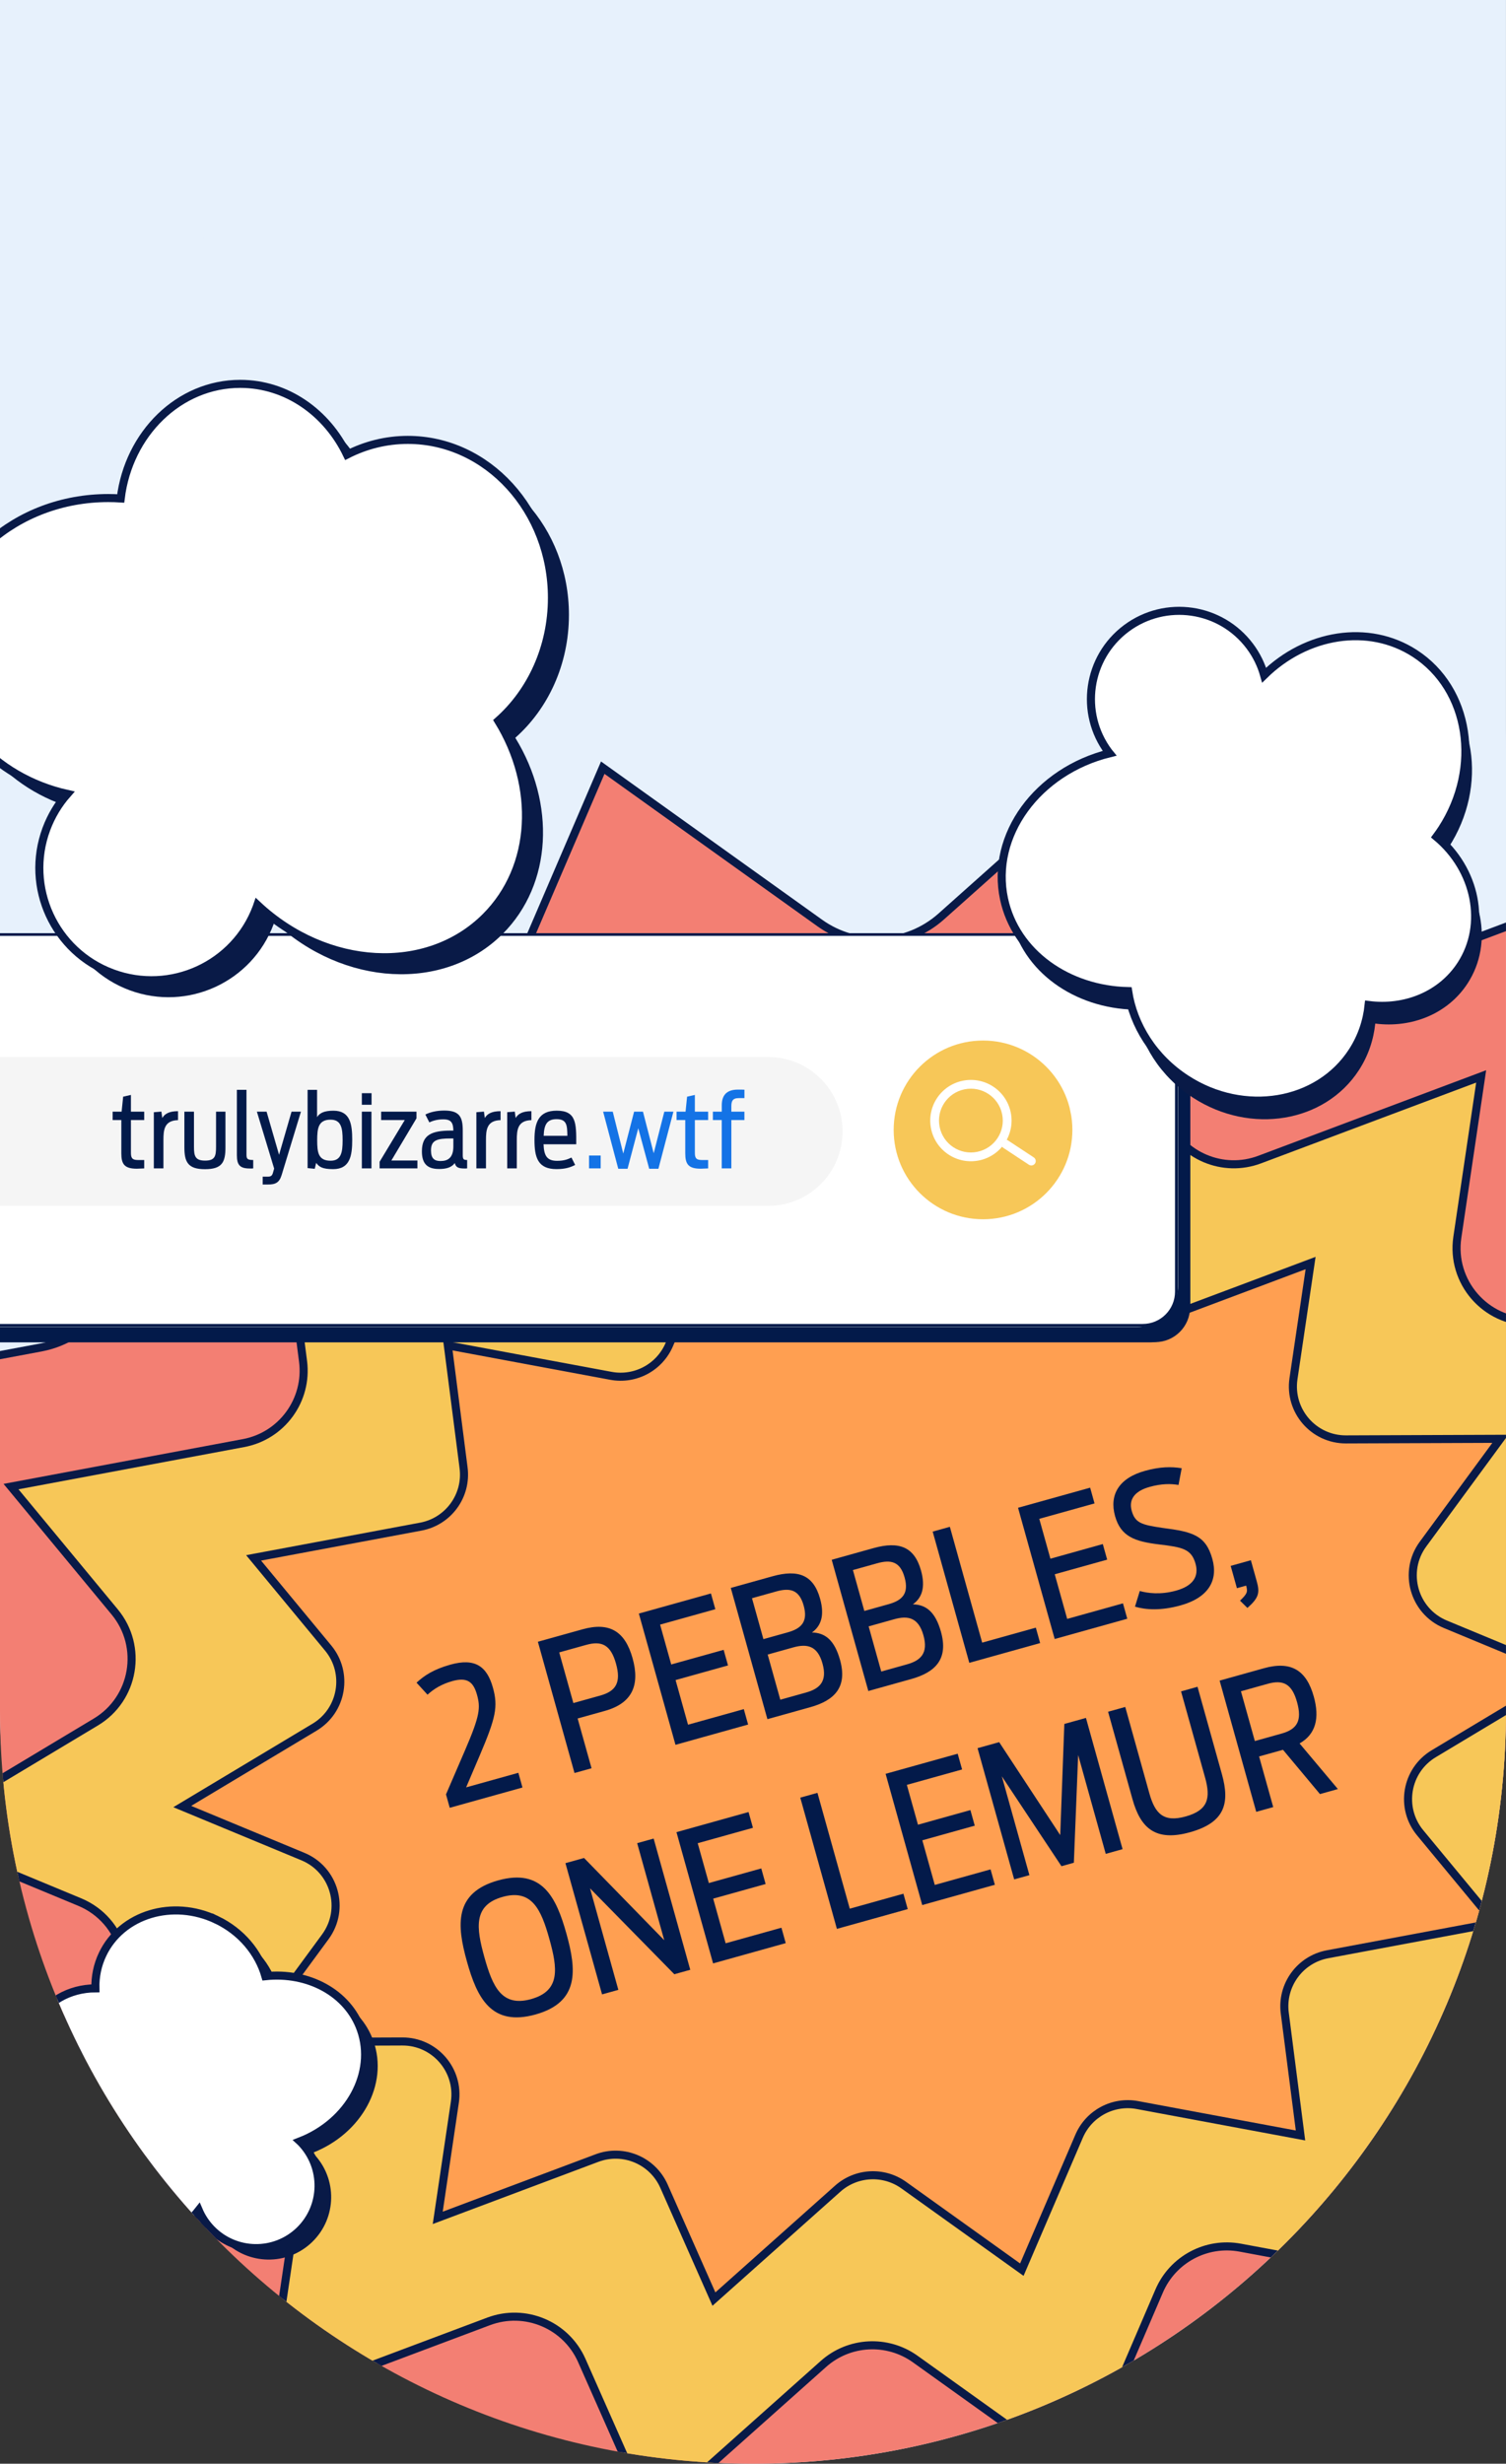 <?xml version="1.0" encoding="UTF-8"?><svg id="Layer_1" xmlns="http://www.w3.org/2000/svg" width="560.17" height="916.34" xmlns:xlink="http://www.w3.org/1999/xlink" viewBox="0 0 560.17 916.34"><rect x="0" y="0" width="560.17" height="916.34" fill="#333333" stroke="none"/><defs><style>.cls-1{fill:#f5f5f5;}.cls-1,.cls-2,.cls-3,.cls-4,.cls-5,.cls-6,.cls-7,.cls-8,.cls-9,.cls-10{stroke-width:0px;}.cls-11{clip-path:url(#clippath);}.cls-2,.cls-12,.cls-13{fill:none;}.cls-3{fill:#f7c758;}.cls-4{fill:#ff9f51;}.cls-5{fill:#091a47;}.cls-14{clip-path:url(#clippath-1);}.cls-6{fill:#f37f73;}.cls-7{fill:#031a4a;}.cls-12{stroke:#091a47;stroke-miterlimit:10;stroke-width:3px;}.cls-13{stroke:#031a4a;}.cls-8{fill:#fff;}.cls-9{fill:#1473e6;}.cls-10{fill:#e7f1fc;}</style><clipPath id="clippath"><path class="cls-2" d="M280.08,0H0v636.26c0,154.69,125.4,280.08,280.08,280.08s280.08-125.4,280.08-280.08V0h-280.08,0Z"/></clipPath><clipPath id="clippath-1"><path class="cls-2" d="M365.63,387.01c-18.36,0-33.23,14.89-33.22,33.25,0,18.36,14.89,33.23,33.25,33.22,18.36,0,33.23-14.89,33.22-33.25,0-18.35-14.88-33.22-33.22-33.22h-.02"/></clipPath></defs><g class="cls-11"><rect class="cls-10" width="560.17" height="550.34"/><rect class="cls-10" x="0" width="560.17" height="916.34" rx="280.08" ry="280.08"/><path class="cls-6" d="M224.2,285.52l80.73,57.78c13.77,9.85,32.52,8.85,45.16-2.42l84.63-75.48,34.13,77.16c7.76,17.55,27.86,25.99,45.82,19.24l108.86-40.88-11.7,79.09c-3.24,21.92,13.79,41.58,35.94,41.49l105.48-.4-52.85,71.96c-13.9,18.92-6.38,45.86,15.3,54.86l82.47,34.21-90.45,54.26c-19,11.4-23.39,37.03-9.27,54.11l50.96,61.61-114.3,21.39c-18.86,3.53-31.69,21.16-29.24,40.19l10.75,83.69-111.48-20.76c-16.64-3.1-33.21,5.75-39.89,21.31l-39.16,91.23-80.73-57.78c-13.77-9.85-32.52-8.85-45.16,2.42l-84.63,75.48-34.13-77.16c-7.76-17.55-27.86-25.99-45.82-19.24l-108.86,40.88,11.7-79.09c3.24-21.92-13.79-41.58-35.94-41.49l-105.48.4,52.85-71.96c13.9-18.92,6.38-45.86-15.3-54.86l-82.47-34.21,90.45-54.26c19-11.4,23.39-37.03,9.27-54.11l-50.96-61.61,114.3-21.39c18.86-3.53,31.69-21.16,29.24-40.19l-10.75-83.69,111.48,20.76c16.64,3.1,33.21-5.75,39.89-21.31l39.16-91.23h0Z"/><path class="cls-12" d="M224.2,285.52l80.73,57.78c13.77,9.85,32.52,8.85,45.16-2.42l84.63-75.48,34.13,77.16c7.76,17.55,27.86,25.99,45.82,19.24l108.86-40.88-11.7,79.09c-3.24,21.92,13.79,41.58,35.94,41.49l105.48-.4-52.85,71.96c-13.9,18.92-6.38,45.86,15.3,54.86l82.47,34.21-90.45,54.26c-19,11.4-23.39,37.03-9.27,54.11l50.96,61.61-114.3,21.39c-18.86,3.53-31.69,21.16-29.24,40.19l10.75,83.69-111.48-20.76c-16.64-3.1-33.21,5.75-39.89,21.31l-39.16,91.23-80.73-57.78c-13.77-9.85-32.52-8.85-45.16,2.42l-84.63,75.48-34.13-77.16c-7.76-17.55-27.86-25.99-45.82-19.24l-108.86,40.88,11.7-79.09c3.24-21.92-13.79-41.58-35.94-41.49l-105.48.4,52.85-71.96c13.9-18.92,6.38-45.86-15.3-54.86l-82.47-34.21,90.45-54.26c19-11.4,23.39-37.03,9.27-54.11l-50.96-61.61,114.3-21.39c18.86-3.53,31.69-21.16,29.24-40.19l-10.75-83.69,111.48,20.76c16.64,3.1,33.21-5.75,39.89-21.31l39.16-91.23h0Z"/><path class="cls-3" d="M248.76,373.55l61.09,43.72c10.42,7.46,24.61,6.7,34.17-1.83l64.04-57.11,25.82,58.39c5.87,13.28,21.08,19.67,34.67,14.56l82.38-30.93-8.86,59.85c-2.45,16.58,10.43,31.46,27.2,31.4l79.82-.3-39.99,54.45c-10.51,14.32-4.83,34.7,11.58,41.51l62.4,25.89-68.44,41.06c-14.38,8.62-17.7,28.02-7.01,40.94l38.56,46.62-86.49,16.18c-14.27,2.67-23.98,16.01-22.13,30.41l8.13,63.33-84.36-15.71c-12.59-2.35-25.13,4.35-30.18,16.12l-29.63,69.03-61.09-43.72c-10.42-7.46-24.61-6.7-34.17,1.83l-64.04,57.11-25.82-58.39c-5.87-13.28-21.08-19.67-34.67-14.56l-82.38,30.93,8.86-59.85c2.45-16.58-10.43-31.46-27.2-31.4l-79.82.3,39.99-54.45c10.51-14.32,4.83-34.7-11.58-41.51l-62.4-25.89,68.44-41.06c14.38-8.62,17.7-28.02,7.01-40.94l-38.56-46.62,86.49-16.18c14.27-2.67,23.98-16.01,22.13-30.41l-8.13-63.33,84.36,15.71c12.59,2.35,25.13-4.35,30.18-16.12l29.63-69.03h0Z"/><path class="cls-12" d="M248.76,373.55l61.09,43.72c10.42,7.46,24.61,6.7,34.17-1.83l64.04-57.11,25.82,58.39c5.87,13.28,21.08,19.67,34.67,14.56l82.38-30.93-8.86,59.85c-2.45,16.58,10.43,31.46,27.2,31.4l79.82-.3-39.99,54.45c-10.51,14.32-4.83,34.7,11.58,41.51l62.4,25.89-68.44,41.06c-14.38,8.62-17.7,28.02-7.01,40.94l38.56,46.62-86.49,16.18c-14.27,2.67-23.98,16.01-22.13,30.41l8.13,63.33-84.36-15.71c-12.59-2.35-25.13,4.35-30.18,16.12l-29.63,69.03-61.09-43.72c-10.42-7.46-24.61-6.7-34.17,1.83l-64.04,57.11-25.82-58.39c-5.87-13.28-21.08-19.67-34.67-14.56l-82.38,30.93,8.86-59.85c2.45-16.58-10.43-31.46-27.2-31.4l-79.82.3,39.99-54.45c10.51-14.32,4.83-34.7-11.58-41.51l-62.4-25.89,68.44-41.06c14.38-8.62,17.7-28.02,7.01-40.94l-38.56-46.62,86.49-16.18c14.27-2.67,23.98-16.01,22.13-30.41l-8.13-63.33,84.36,15.71c12.59,2.35,25.13-4.35,30.18-16.12l29.63-69.03h0Z"/><path class="cls-4" d="M270.23,450.49l43.92,31.44c7.49,5.36,17.69,4.81,24.57-1.32l46.04-41.06,18.57,41.98c4.22,9.55,15.16,14.14,24.93,10.47l59.23-22.24-6.37,43.03c-1.76,11.92,7.5,22.62,19.55,22.57l57.39-.22-28.75,39.15c-7.56,10.29-3.47,24.95,8.33,29.84l44.87,18.61-49.21,29.52c-10.34,6.2-12.73,20.15-5.04,29.44l27.72,33.52-62.19,11.63c-10.26,1.92-17.24,11.51-15.91,21.86l5.85,45.53-60.65-11.3c-9.05-1.69-18.07,3.13-21.7,11.59l-21.3,49.63-43.92-31.44c-7.49-5.36-17.69-4.81-24.57,1.32l-46.04,41.06-18.57-41.98c-4.22-9.55-15.16-14.14-24.93-10.47l-59.23,22.24,6.37-43.03c1.76-11.92-7.5-22.62-19.55-22.57l-57.39.22,28.75-39.15c7.56-10.29,3.47-24.95-8.33-29.84l-44.87-18.61,49.21-29.52c10.34-6.2,12.73-20.15,5.04-29.44l-27.72-33.52,62.19-11.63c10.26-1.92,17.24-11.51,15.91-21.86l-5.85-45.53,60.65,11.3c9.05,1.69,18.07-3.13,21.7-11.59l21.3-49.63h0Z"/><path class="cls-12" d="M270.23,450.49l43.92,31.44c7.49,5.36,17.69,4.81,24.57-1.32l46.04-41.06,18.57,41.98c4.22,9.55,15.16,14.14,24.93,10.47l59.23-22.24-6.37,43.03c-1.76,11.92,7.5,22.62,19.55,22.57l57.39-.22-28.75,39.15c-7.56,10.29-3.47,24.95,8.33,29.84l44.87,18.61-49.21,29.52c-10.34,6.2-12.73,20.15-5.04,29.44l27.72,33.52-62.19,11.63c-10.26,1.92-17.24,11.51-15.91,21.86l5.85,45.53-60.65-11.3c-9.05-1.69-18.07,3.13-21.7,11.59l-21.3,49.63-43.92-31.44c-7.49-5.36-17.69-4.81-24.57,1.32l-46.04,41.06-18.57-41.98c-4.22-9.55-15.16-14.14-24.93-10.47l-59.23,22.24,6.37-43.03c1.76-11.92-7.5-22.62-19.55-22.57l-57.39.22,28.75-39.15c7.56-10.29,3.47-24.95-8.33-29.84l-44.87-18.61,49.21-29.52c10.34-6.2,12.73-20.15,5.04-29.44l-27.72-33.52,62.19-11.63c10.26-1.92,17.24-11.51,15.91-21.86l-5.85-45.53,60.65,11.3c9.05,1.69,18.07-3.13,21.7-11.59l21.3-49.63h0Z"/><path class="cls-7" d="M360.54,618.46l26.35-7.35-1.6-5.73-19.96,5.57-12.02-43.08-6.39,1.78,13.62,48.81ZM321.5,599.17l-4.25-15.22,9.02-2.52c5.2-1.45,8.56-.61,10.2,5.25,1.65,5.93-.75,8.52-5.95,9.97l-9.03,2.52ZM327.79,621.7l-4.69-16.8,9.55-2.67c5.14-1.43,8.99-.59,10.83,6,1.86,6.65-1.01,9.37-6.14,10.8l-9.55,2.67ZM322.99,628.94l15.94-4.45c9.09-2.54,13.88-7.49,11.07-17.57-2.06-7.38-5.52-10.11-10.45-10.22,3.32-2.35,4.79-6.24,3.03-12.56-2.44-8.76-8.05-11.03-17.67-8.35l-15.55,4.34,13.62,48.81ZM283.96,609.65l-4.25-15.22,9.02-2.52c5.2-1.45,8.56-.61,10.2,5.25,1.65,5.93-.75,8.52-5.95,9.97l-9.03,2.52ZM290.24,632.18l-4.69-16.8,9.55-2.67c5.14-1.43,8.99-.59,10.83,6,1.86,6.65-1.01,9.37-6.14,10.8l-9.55,2.67ZM285.45,639.41l15.94-4.45c9.09-2.54,13.88-7.5,11.07-17.57-2.06-7.38-5.52-10.11-10.45-10.22,3.32-2.35,4.79-6.24,3.03-12.56-2.44-8.76-8.05-11.03-17.67-8.35l-15.55,4.34,13.62,48.81ZM251.26,648.95l27.01-7.54-1.6-5.73-20.75,5.79-4.63-16.6,19.5-5.44-1.62-5.8-19.5,5.44-4.14-14.82,20.55-5.73-1.64-5.86-26.81,7.48,13.62,48.81ZM213.27,633.42l-5.26-18.84,10.01-2.79c5.86-1.64,9.16,0,11.11,6.98,1.95,6.98.01,10.22-5.85,11.86l-10.01,2.79ZM213.71,659.43l6.32-1.76-5.17-18.51,10.14-2.83c10.34-2.89,13.04-9.74,10.3-19.56-2.78-9.95-8.48-13.61-18.63-10.78l-16.6,4.63,13.62,48.81ZM167.27,672.38l27.07-7.55-1.53-5.47-19.43,5.42,4.98-11.68c6.05-14.19,6.97-18.28,4.99-25.39-2.24-8.04-6.72-11.12-15.81-8.58-6.26,1.75-9.73,4.06-12.61,6.71l4.09,4.47c2.32-2.14,5.22-3.94,9.24-5.06,5.4-1.51,7.79.17,9.15,5.05,1.34,4.81,1.2,7.62-4.45,20.7l-7.07,16.39,1.4,5.01Z"/><polygon class="cls-7" points="392.3 609.6 419.3 602.06 417.7 596.33 396.95 602.12 392.32 585.52 411.82 580.08 410.2 574.28 390.71 579.73 386.57 564.9 407.12 559.17 405.49 553.31 378.67 560.79 392.3 609.6"/><path class="cls-7" d="M439.15,597.09c10.28-2.87,14.04-9.24,11.79-17.28-2.46-8.83-7.36-10.09-18.48-11.53-7.85-1.15-10.24-1.83-11.51-6.37-1.1-3.95.75-7.24,6.68-8.89,4.41-1.23,7.9-1.21,10.73-.72l1.18-6.22c-3.87-.62-8.05-.59-13.71.99-9.62,2.68-13.28,8.89-11.08,16.79,2.13,7.64,7.33,9.46,16.36,10.56,8.74,1.04,12.04,1.68,13.59,7.21,1.3,4.68-.91,8.21-7.23,9.97-5.93,1.65-10.68.92-13.52.15l-1.78,5.82c3.95,1.17,9.6,1.58,16.98-.48Z"/><path class="cls-7" d="M463.98,598.05c4.33-3.83,4.66-5.7,3.46-9.98l-2.17-7.77-7.51,2.1,2.32,8.3,3.43-.96c.68,2.44.35,3.03-2.27,5.6l2.75,2.71Z"/><path class="cls-7" d="M466.75,647.55l-5.17-18.51,9.95-2.78c5.86-1.64,9.05.1,10.92,6.82,1.91,6.85.11,10.05-5.76,11.69l-9.95,2.78ZM490.99,667.27l6.65-1.86-14.25-16.97c6.13-3.48,7.49-9.54,5.28-17.45-2.72-9.75-8.41-13.35-18.55-10.52l-16.47,4.6,13.62,48.81,6.32-1.76-5.26-18.84,8.89-2.48,13.75,16.47ZM442.63,681.47c12.98-3.62,14.89-10.76,11.88-21.56l-9.08-32.54-6.13,1.71,8.95,32.08c2.15,7.71,1.04,12.13-7.19,14.43-8.3,2.32-11.45-1.07-13.56-8.64l-8.95-32.08-6.39,1.78,9.08,32.54c3.01,10.8,8.61,15.85,21.39,12.28ZM377.23,699.01l5.67-1.58-10.26-36.76,22.18,33.43,4.61-1.29,1.6-40.06,10.26,36.76,6.26-1.75-13.62-48.81-8.04,2.24-1.53,41.33-22.71-34.56-8.04,2.24,13.62,48.81ZM343.04,708.55l27.01-7.54-1.6-5.73-20.75,5.79-4.63-16.6,19.5-5.44-1.62-5.8-19.5,5.44-4.14-14.82,20.55-5.73-1.64-5.86-26.81,7.48,13.62,48.81ZM311.29,717.41l26.35-7.35-1.6-5.73-19.96,5.57-12.02-43.08-6.39,1.78,13.62,48.81ZM265.25,730.25l27.01-7.54-1.6-5.73-20.75,5.79-4.63-16.6,19.5-5.44-1.62-5.8-19.5,5.44-4.14-14.82,20.55-5.73-1.64-5.86-26.81,7.48,13.62,48.81ZM223.94,741.78l6.06-1.69-10.53-37.75,31.35,31.94,5.93-1.65-13.62-48.81-6.13,1.71,10.07,36.1-29.83-30.59-6.92,1.93,13.62,48.81ZM197.59,743.52c-11,3.07-14.36-4.65-17.42-15.59-3.05-10.94-4.19-19.35,6.81-22.42,10.87-3.03,14.32,4.74,17.37,15.67,3.05,10.93,4.17,19.28-6.76,22.33ZM199.19,749.25c16.4-4.58,15.26-16.54,11.5-30.05-3.77-13.5-9.01-24.4-25.41-19.82-16.47,4.6-15.38,16.65-11.61,30.15,3.77,13.5,9.06,24.31,25.52,19.72Z"/><path class="cls-7" d="M-55.57,352.77h483.32c8.28,0,15,6.72,15,15v116.5c0,8.28-6.72,15-15,15H-55.57c-8.28,0-15-6.72-15-15v-116.5c0-8.28,6.72-15,15-15"/><rect class="cls-13" x="-69.99" y="353.34" width="512.16" height="145.34" rx="12.5" ry="12.5"/><path class="cls-8" d="M-60.18,347l27.66.74,455.67-.74c8.28,0,15,6.72,15,15v116.5c0,8.28-6.72,15-15,15H-60.18c-8.28,0-15-6.72-15-15v-116.5c0-8.28,6.72-15,15-15"/><rect class="cls-13" x="-74.6" y="347.58" width="512.16" height="145.34" rx="12.5" ry="12.5"/><path class="cls-1" d="M-160.68,393.14h446.41c15.29,0,27.68,12.39,27.68,27.68s-12.39,27.68-27.68,27.68H-160.68c-15.29,0-27.68-12.39-27.68-27.68s12.39-27.68,27.68-27.68"/><path class="cls-7" d="M76.22,434.86c6.42,0,7.64-2.62,7.64-8.13v-13.26h-3.5v13.07c0,3.42-.38,5.13-4.07,5.13s-4.14-1.71-4.14-5.13v-13.07h-3.57v13.26c0,5.51,1.37,8.13,7.64,8.13ZM57.22,434.56h3.57v-10.49c0-3.84.3-7.33,5.43-7.45v-3.34c-3.46,0-5.05,1.1-5.85,2.55l-.34-2.39-2.81.23v20.9ZM41.9,416.59h3.23v12.35c0,3.95,1.06,5.74,5.77,5.74.46,0,2.2-.08,2.74-.11v-3.12h-2.36c-2.32,0-2.58-.99-2.58-2.85v-12.01h4.94v-3.12h-4.94v-6.23l-2.89.65-.57,5.58h-3.34v3.12Z"/><path class="cls-7" d="M94.19,434.56v-3.12c-2.39,0-2.51-.53-2.51-2.24v-23.86h-3.57v24.28c0,3.72,1.14,4.98,4.83,4.98.72,0,1.06,0,1.25-.04Z"/><path class="cls-7" d="M134.59,410.89h3.61v-4.29h-3.61v4.29ZM134.59,434.56h3.57v-21.09h-3.57v21.09ZM122.96,431.71c-4.6,0-4.98-3.15-4.98-7.6s.42-7.67,4.98-7.67c3.99,0,4.48,3.19,4.48,7.67s-.53,7.6-4.48,7.6ZM114.41,434.45l2.66.27.53-2.2c1.06,1.41,2.2,2.32,6.31,2.32,6.31,0,7.1-5.05,7.1-10.87s-.72-10.87-6.99-10.87c-3.38,0-5.13.84-6.08,2.39v-10.14h-3.53v29.1ZM97.73,440.56h1.86c2.85,0,4.29-.65,5.17-3.53l7.18-23.56h-3.5l-4.64,16.03-4.64-16.03h-3.61l6.42,21.16-.46,1.63c-.3.99-.72,1.37-1.86,1.37h-1.94v2.93Z"/><polygon class="cls-7" points="141.2 434.56 155.26 434.56 155.26 431.63 145.57 431.63 154.92 415.94 154.92 413.47 141.77 413.47 141.77 416.59 150.55 416.59 141.2 432.09 141.2 434.56"/><path class="cls-7" d="M177.19,434.56h3.57v-10.49c0-3.84.3-7.33,5.43-7.45v-3.34c-3.46,0-5.05,1.1-5.85,2.55l-.34-2.39-2.81.23v20.9ZM163.92,431.83c-2.32,0-3.61-.91-3.61-3.95,0-3.84,2.24-4.45,7.48-4.45h.84v2.96c0,4.33-2.17,5.43-4.71,5.43ZM163.2,434.79c2.77,0,4.71-.53,5.96-2.2.38,1.56,1.33,2.01,3.61,2.01.34,0,.68,0,.99-.04v-3.12c-1.52,0-1.63-.42-1.63-2.05v-8.89c0-5.13-1.25-7.45-6.88-7.45-3,0-5.4.65-7.03,1.48l1.48,2.93c1.22-.61,3-1.14,5.21-1.14,3.04,0,3.65,1.41,3.72,4.18h-.87c-7.22,0-10.83,1.6-10.83,7.71,0,4.1,1.56,6.57,6.27,6.57Z"/><path class="cls-7" d="M188.66,434.56h3.57v-10.49c0-3.84.3-7.33,5.43-7.45v-3.34c-3.46,0-5.05,1.1-5.85,2.55l-.34-2.39-2.81.23v20.9Z"/><path class="cls-7" d="M207.01,416.25c3.91,0,3.95,2.39,4.03,6.19h-8.81c.15-3.88,1.03-6.19,4.79-6.19ZM207.01,434.83c3.27,0,5.28-.68,6.92-1.56l-1.37-2.74c-1.25.57-2.62,1.22-5.36,1.22-3.95,0-4.86-2.17-5.02-6.16h12.16c.04-7.86,0-12.5-7.26-12.5-6.73,0-8.28,4.33-8.28,10.87s1.25,10.87,8.21,10.87Z"/><rect class="cls-9" x="219.1" y="429.77" width="4.33" height="4.79"/><polygon class="cls-9" points="229.97 434.71 233.42 434.71 237.41 419.63 241.48 434.71 244.9 434.71 250.48 413.47 247.1 413.47 243.15 428.94 239.16 413.47 235.86 413.47 231.83 429.05 227.92 413.47 224.34 413.47 229.97 434.71"/><path class="cls-9" d="M251.66,416.59h3.23v12.35c0,3.95,1.06,5.74,5.77,5.74.46,0,2.2-.08,2.74-.11v-3.12h-2.36c-2.32,0-2.58-.99-2.58-2.85v-12.01h4.94v-3.12h-4.94v-6.23l-2.89.65-.57,5.58h-3.34v3.12Z"/><path class="cls-9" d="M265.15,416.59h3.31v17.97h3.57v-17.97h4.86v-3.12h-4.86v-2.01c0-1.86.42-3.04,2.74-3.04h2.13v-3.12c-.38-.04-1.63-.04-2.43-.04-4.37,0-6,2.28-6,5.85v2.36h-3.31v3.12Z"/><g class="cls-14"><rect class="cls-3" x="332.18" y="377.15" width="66.54" height="84.95" transform="translate(-76.85 81.98) rotate(-11.59)"/></g><path class="cls-8" d="M364.18,431.6c-8.18,1.68-16.18-3.59-17.86-11.77-1.68-8.18,3.59-16.18,11.77-17.86s16.18,3.59,17.86,11.77c1.68,8.18-3.59,16.18-11.77,17.86M358.75,405.16c-6.42,1.31-10.56,7.58-9.24,14,1.31,6.42,7.58,10.56,14,9.24,6.42-1.31,10.56-7.58,9.24-14s-7.58-10.55-14-9.24"/><path class="cls-8" d="M383.94,433.44c-.42.09-.86,0-1.22-.23l-9.63-6.36c-.75-.5-.96-1.51-.46-2.26s1.51-.96,2.26-.46l9.63,6.35c.75.5.96,1.51.46,2.26-.24.36-.61.61-1.03.7"/><path class="cls-5" d="M211.62,228.68c0-32.45-24-58.75-53.6-58.75-8.09,0-15.76,1.97-22.63,5.48-7.51-15.65-22.47-26.32-39.72-26.32-22.75,0-41.53,18.56-44.45,42.62-1.53-.1-3.07-.15-4.63-.15-34.55,0-62.55,25.01-62.55,55.86,0,26.16,20.14,48.11,47.32,54.19-3.29,3.73-5.96,8.12-7.8,13.06-8.01,21.61,3.02,45.61,24.62,53.62,21.61,8.01,45.61-3.02,53.62-24.62.1-.26.18-.53.27-.79,25.64,24.03,63.18,26.17,84.9,4.46,18.53-18.53,19.68-48.58,4.7-72.93,12.17-10.77,19.95-27.25,19.95-45.72h0Z"/><path class="cls-8" d="M205.3,222.36c0-32.45-24-58.75-53.6-58.75-8.09,0-15.76,1.97-22.63,5.48-7.51-15.65-22.47-26.32-39.72-26.32-22.75,0-41.53,18.56-44.45,42.62-1.53-.1-3.07-.15-4.63-.15-34.55,0-62.55,25.01-62.55,55.86,0,26.16,20.14,48.11,47.32,54.19-3.29,3.73-5.96,8.12-7.8,13.06-8.01,21.61,3.02,45.61,24.62,53.62s45.61-3.02,53.62-24.62c.1-.26.18-.53.27-.79,25.64,24.03,63.18,26.17,84.9,4.46,18.53-18.53,19.68-48.58,4.7-72.93,12.17-10.77,19.95-27.25,19.95-45.72h0Z"/><path class="cls-12" d="M205.3,222.36c0-32.45-24-58.75-53.6-58.75-8.09,0-15.76,1.97-22.63,5.48-7.51-15.65-22.47-26.32-39.72-26.32-22.75,0-41.53,18.56-44.45,42.62-1.53-.1-3.07-.15-4.63-.15-34.55,0-62.55,25.01-62.55,55.86,0,26.16,20.14,48.11,47.32,54.19-3.29,3.73-5.96,8.12-7.8,13.06-8.01,21.61,3.02,45.61,24.62,53.62s45.61-3.02,53.62-24.62c.1-.26.18-.53.27-.79,25.64,24.03,63.18,26.17,84.9,4.46,18.53-18.53,19.68-48.58,4.7-72.93,12.17-10.77,19.95-27.25,19.95-45.72h0Z"/><path class="cls-5" d="M85.22,718.28c-16.3-7.78-35.26-2.04-42.36,12.83-1.94,4.06-2.79,8.38-2.68,12.68-9.66.02-18.61,4.97-22.75,13.63-5.46,11.42-.64,25.31,10.74,32.55-.42.74-.81,1.51-1.19,2.29-8.29,17.35-2.45,37.41,13.05,44.82,13.14,6.27,28.99,1.43,38.57-10.77,1.09,2.55,2.65,4.94,4.69,7.05,8.93,9.2,23.63,9.43,32.84.5,9.2-8.93,9.43-23.63.5-32.84-.11-.11-.22-.22-.33-.32,18.22-7.11,28.3-25.45,22.6-41.57-4.86-13.75-19.68-21.54-35.5-19.86-2.49-8.69-8.9-16.55-18.18-20.99h0Z"/><path class="cls-8" d="M80.53,714.02c-16.3-7.78-35.26-2.04-42.36,12.83-1.94,4.06-2.79,8.38-2.68,12.68-9.66.02-18.61,4.97-22.75,13.63-5.46,11.42-.64,25.31,10.74,32.55-.42.74-.81,1.51-1.19,2.29-8.29,17.35-2.45,37.41,13.05,44.82,13.14,6.27,28.99,1.43,38.57-10.77,1.09,2.55,2.65,4.94,4.69,7.05,8.93,9.2,23.63,9.43,32.84.5,9.2-8.93,9.43-23.63.5-32.84-.11-.11-.22-.22-.33-.32,18.22-7.11,28.3-25.45,22.6-41.57-4.86-13.75-19.68-21.54-35.5-19.86-2.49-8.69-8.9-16.55-18.18-20.99h0Z"/><path class="cls-12" d="M80.53,714.02c-16.3-7.78-35.26-2.04-42.36,12.83-1.94,4.06-2.79,8.38-2.68,12.68-9.66.02-18.61,4.97-22.75,13.63-5.46,11.42-.64,25.31,10.74,32.55-.42.74-.81,1.51-1.19,2.29-8.29,17.35-2.45,37.41,13.05,44.82,13.14,6.27,28.99,1.43,38.57-10.77,1.09,2.55,2.65,4.94,4.69,7.05,8.93,9.2,23.63,9.43,32.84.5,9.2-8.93,9.43-23.63.5-32.84-.11-.11-.22-.22-.33-.32,18.22-7.11,28.3-25.45,22.6-41.57-4.86-13.75-19.68-21.54-35.5-19.86-2.49-8.69-8.9-16.55-18.18-20.99h0Z"/><path class="cls-5" d="M443.75,408.27c21.43,13.88,49.07,9.27,61.73-10.28,3.46-5.34,5.44-11.25,6.06-17.29,13.54,1.73,26.99-3.59,34.37-14.98,9.73-15.03,5.5-35.37-9.14-47.59.72-.97,1.41-1.96,2.08-2.99,14.77-22.82,10.23-52.01-10.15-65.2-17.28-11.19-40.39-7.27-56.03,8.08-1.06-3.77-2.81-7.41-5.29-10.73-10.85-14.53-31.42-17.51-45.95-6.67-14.53,10.85-17.51,31.42-6.67,45.95.13.18.27.34.41.51-26.83,6.66-44.31,30.54-39.25,54.17,4.32,20.16,23.67,33.78,46.16,34.29,1.91,12.64,9.47,24.83,21.67,32.73h0Z"/><path class="cls-8" d="M441.29,401.36c21.43,13.88,49.07,9.27,61.73-10.28,3.46-5.34,5.44-11.25,6.06-17.29,13.54,1.73,26.99-3.59,34.37-14.98,9.73-15.03,5.5-35.37-9.14-47.59.72-.97,1.41-1.96,2.08-2.99,14.77-22.82,10.23-52.01-10.15-65.2-17.28-11.19-40.39-7.27-56.03,8.08-1.06-3.77-2.81-7.41-5.29-10.73-10.85-14.53-31.42-17.51-45.95-6.67-14.53,10.85-17.51,31.42-6.67,45.95.13.18.27.34.41.51-26.83,6.66-44.31,30.54-39.25,54.17,4.32,20.16,23.67,33.78,46.16,34.29,1.91,12.64,9.47,24.83,21.67,32.73h0Z"/><path class="cls-12" d="M441.29,401.36c21.43,13.88,49.07,9.27,61.73-10.28,3.46-5.34,5.44-11.25,6.06-17.29,13.54,1.73,26.99-3.59,34.37-14.98,9.73-15.03,5.5-35.37-9.14-47.59.72-.97,1.41-1.96,2.08-2.99,14.77-22.82,10.23-52.01-10.15-65.2-17.28-11.19-40.39-7.27-56.03,8.08-1.06-3.77-2.81-7.41-5.29-10.73-10.85-14.53-31.42-17.51-45.95-6.67-14.53,10.85-17.51,31.42-6.67,45.95.13.18.27.34.41.51-26.83,6.66-44.31,30.54-39.25,54.17,4.32,20.16,23.67,33.78,46.16,34.29,1.91,12.64,9.47,24.83,21.67,32.73h0Z"/></g></svg>